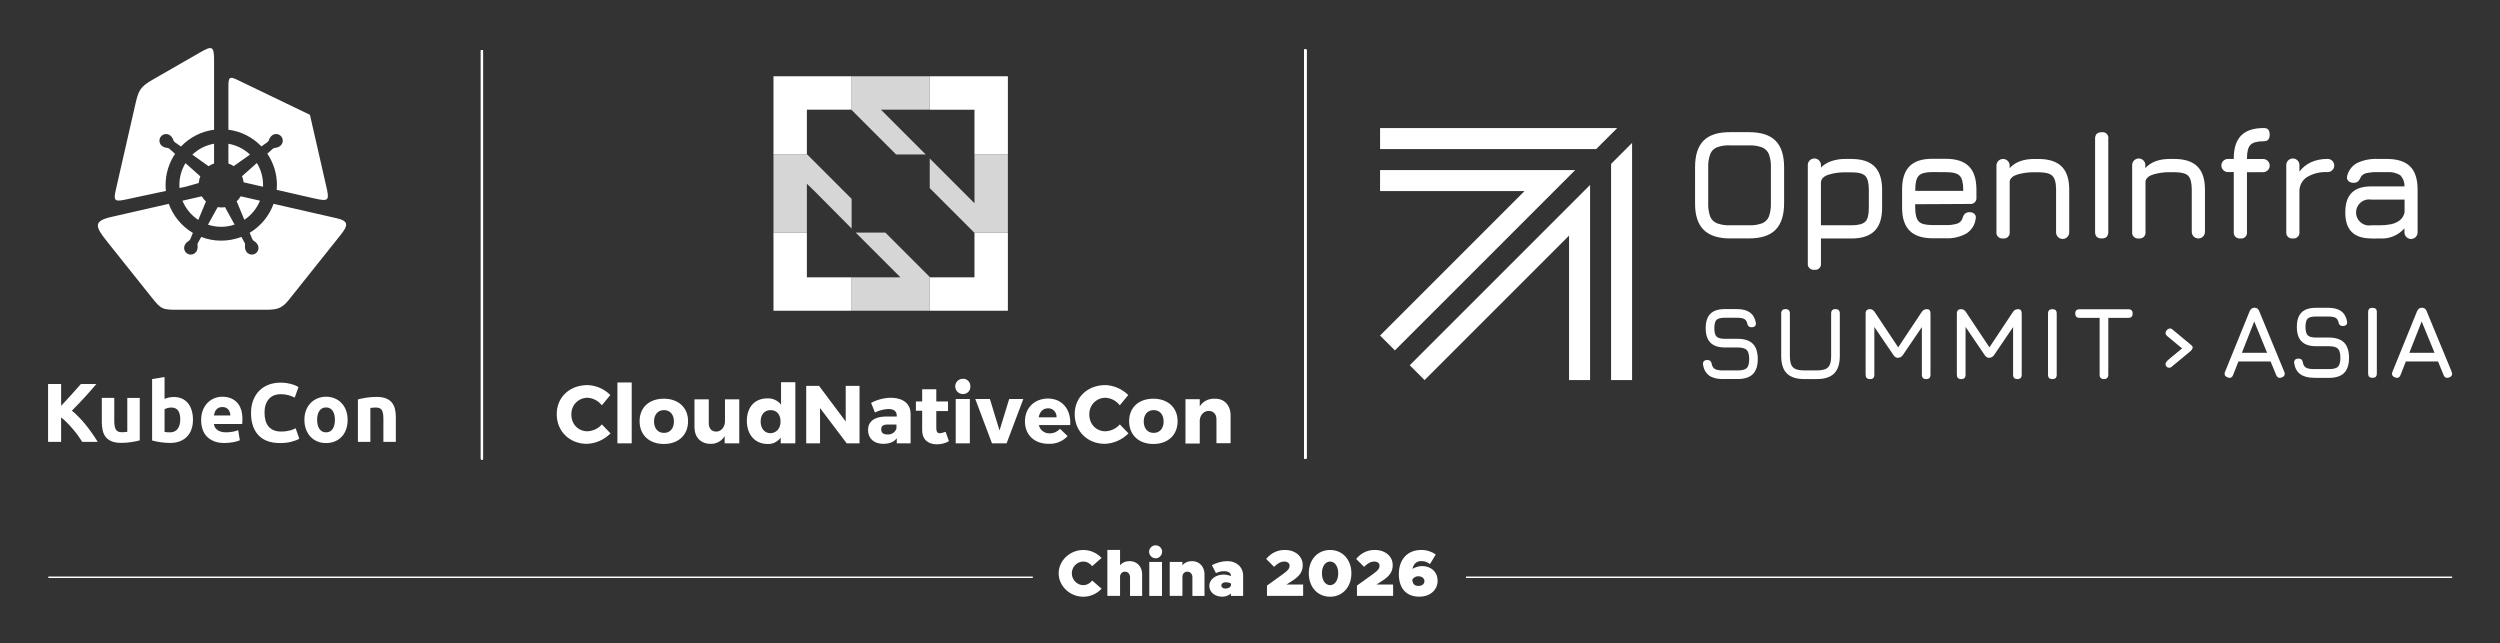 <svg xmlns="http://www.w3.org/2000/svg" role="img" viewBox="-28.64 -28.64 1489.28 383.28"><rect x="-28.64" y="-28.64" width="1489.28" height="383.28" fill="#333333" stroke="none"/><title>KCCNC-CH26-Horizontal-Logo-White.svg</title><defs><clipPath id="clippath"><path d="M748.34.9h1.24v243.61h-1.24z" class="cls-2"/></clipPath><clipPath id="clippath-1"><path d="M257.86 1.32h1.24v243.61h-1.24z" class="cls-2"/></clipPath><style>.cls-2{fill:#fff}</style></defs><path d="M844.65 314.82h587.47v.88H844.65v-.88zM.16 314.81h586.45v.89H.16v-.89z" class="cls-2"/><path d="M602.02 312.89c0-7.56 6.7-13.9 14.64-13.9 4.31 0 8.22 1.84 10.92 4.74l-5.6 4.89c-1.25-1.64-3.21-2.74-5.32-2.74-3.68 0-6.81 3.21-6.81 7.01s3.13 7.05 6.81 7.05c2.15 0 4.07-1.1 5.36-2.74l5.56 4.86c-2.7 2.94-6.62 4.78-10.92 4.78-7.95 0-14.64-6.38-14.64-13.94zm49.72.58v12.88h-7.2v-11.12c0-1.96-1.25-3.33-3.05-3.33-1.68 0-2.9 1.29-2.9 3.09v11.35h-7.56v-27.37h7.56v9.16c1.25-1.57 3.29-2.51 5.72-2.51 4.35 0 7.44 3.25 7.44 7.83zm4.15-13.43c0-2.04 1.72-3.84 3.92-3.84s3.84 1.8 3.84 3.84-1.72 3.92-3.84 3.92-3.92-1.8-3.92-3.92zm.12 6.07h7.56v20.24h-7.56v-20.24zm32.88 7.36v12.88h-7.2v-11.12c0-1.96-1.25-3.33-3.05-3.33-1.68 0-2.9 1.29-2.9 3.09v11.35h-7.56V306.1h7.56v2.04c1.25-1.57 3.29-2.51 5.72-2.51 4.35 0 7.44 3.25 7.44 7.83zm23.02.94v11.94h-7.24v-1.45c-1.37 1.25-3.29 1.92-5.21 1.92-4.35 0-7.71-2.66-7.71-6.46s3.76-6.73 8.65-6.73c1.33 0 2.82.31 4.27.9v-.12c0-1.76-1.53-2.78-4.15-2.78-1.76 0-3.33.39-4.82 1.13l-2.39-4.74c2.82-1.41 5.83-2.39 9.24-2.39 5.13 0 9.36 3.25 9.36 8.77zm-7.24 5.56v-1.02c-.9-.47-2.04-.74-3.21-.74-1.45 0-2.54.82-2.54 1.96 0 1.06 1.02 1.8 2.39 1.8 1.84 0 3.21-.82 3.37-2zm21.45.24l9.98-7.2c2.82-2.04 3.48-3.25 3.48-4.66 0-1.49-1.29-2.47-3.05-2.47-2.31 0-4.11 1.1-6.19 3.17l-4.7-4.74c2.98-3.52 6.62-5.33 11.08-5.33 6.38 0 10.69 3.84 10.69 9.04 0 3.52-1.41 6.26-6.19 9.32l-3.48 2.23h9.91v6.77h-21.54v-6.15zm24.9-7.32c0-8.14 5.25-13.9 12.69-13.9s12.69 5.76 12.69 13.9-5.25 13.94-12.69 13.94-12.69-5.76-12.69-13.94zm17.54 0c0-4.11-2-7.01-4.86-7.01s-4.85 2.9-4.85 7.01 2 7.05 4.85 7.05 4.86-2.94 4.86-7.05zm11.16 7.32l9.98-7.2c2.82-2.04 3.48-3.25 3.48-4.66 0-1.49-1.29-2.47-3.05-2.47-2.31 0-4.11 1.1-6.19 3.17l-4.7-4.74c2.98-3.52 6.62-5.33 11.08-5.33 6.38 0 10.69 3.84 10.69 9.04 0 3.52-1.41 6.26-6.19 9.32l-3.48 2.23h9.91v6.77h-21.54v-6.15zm48.04-2.98c0 5.87-4.78 9.59-10.85 9.59-8.22 0-12.25-5.44-12.25-13.43 0-8.65 5.01-14.41 13.35-14.41 3.41 0 6.3 1.02 8.65 2.7l-3.45 5.72c-1.61-1.17-3.09-1.8-5.13-1.8-2.86 0-4.62 1.64-5.29 4.66 1.57-1.02 3.72-1.68 5.83-1.68 5.01 0 9.12 3.29 9.12 8.65zm-7.84.31c0-1.84-1.76-2.9-3.72-2.9-1.53 0-2.82.78-3.56 2.08.35 2.62 1.33 3.68 3.76 3.68 2.11 0 3.52-1.21 3.52-2.86z" class="cls-2"/><g><path d="M748.34.9h1.24v243.61h-1.24V.9z" class="cls-2"/><path id="SVGID" d="M748.34.9h1.24v243.61h-1.24z" class="cls-2"/><path d="M748.34.9h1.24v243.61h-1.24z" class="cls-2"/><path d="M748.34.9h1.24v243.61h-1.24z" class="cls-2"/><g clip-path="url(#clippath)"><path d="M748.34.9h1.24v243.61h-1.24V.9z" class="cls-2"/></g><g><path d="M257.86 1.32h1.24v243.61h-1.24V1.32z" class="cls-2" id="b"/><path d="M257.86 1.32h1.24v243.61h-1.24V1.32z" class="cls-2"/><path d="M257.86 1.32h1.24v243.61h-1.24V1.32z" class="cls-2"/><path id="SVGID-2" d="M257.86 1.32h1.24v243.61h-1.24z" class="cls-2" data-name="SVGID"/><path d="M257.86 1.32h1.24v243.61h-1.24z" class="cls-2"/><path d="M257.86 1.32h1.24v243.61h-1.24z" class="cls-2"/><g clip-path="url(#clippath-1)"><path d="M257.86 1.32h1.24v243.61h-1.24V1.32z" class="cls-2"/></g><g><path fill="#fff" fill-rule="evenodd" d="M82.57 82.45l-4.28.91c-.04-.61-.07-1.22-.07-1.83 0-4.6 1.25-9.06 3.64-12.98l8.38 7.48.45.39c-.51 1.24-.83 2.57-.95 3.97-.28.08-.55.15-.83.23l-6.35 1.82zm16.31-25.47v11.77c-1.17.39-2.27.94-3.28 1.63-.38-.28-.75-.56-1.14-.83l-8.51-6.05c3.58-3.41 8.07-5.68 12.92-6.52zM60.34 87.2c-4.77 1.02-9.58 2.05-14.48 3.11-6.66 1.43-6.88.13-5.43-6.2 4.1-17.94 7.54-33.04 11.64-50.98 1.85-8.1 3.03-10.17 10.33-14.36C72.54 12.95 80.02 8.64 90.86 2.41c6.74-3.88 8.03-3.58 8.03 4.67v41.56c-7.53.97-14.48 4.5-19.74 10.02l-3.6-2.56c-.46-.33-.67-.64-.88-1.16-.51-1.27-.79-1.98-1.91-2.87-1.7-1.36-4.2-1.08-5.56.63-1.36 1.7-1.08 4.2.63 5.56.59.47 1.22.81 1.96 1 .47.12.94.16 1.42.24.44.07.74.2 1.08.5l3.37 3.01C71.95 68.5 70 74.92 70 81.55c0 1.19.06 2.38.19 3.56l-7.28 1.55-2.56.55zm47.08-18.44V56.99c4.82.83 9.28 3.07 12.85 6.45l-9.29 6.6c-.13.09-.26.19-.39.28-.98-.65-2.04-1.18-3.18-1.56zm20.63 13.84l-11.55-2.64c-.15-1.28-.47-2.5-.95-3.64.11-.09.21-.19.32-.28l8.5-7.58c2.43 3.94 3.7 8.44 3.7 13.08 0 .35 0 .71-.02 1.06zm-15.03-63.54c6.21 2.99 10.74 5.17 16.95 8.16 8.67 4.18 17.35 8.35 26.02 12.53 2.14 9.38 4.28 18.77 6.43 28.15 1.28 5.59 1.96 8.6 3.24 14.19 1.99 8.73 1.8 9.49-7.21 7.44l-22.25-5.08c.09-.97.13-1.94.13-2.92 0-6.67-1.98-13.13-5.73-18.63l3.17-2.83c.42-.38.78-.51 1.33-.6 1.35-.21 2.11-.33 3.22-1.22 1.7-1.36 1.98-3.86.63-5.56-1.36-1.7-3.86-1.99-5.56-.63-.59.47-1.07 1.01-1.42 1.68-.22.43-.36.89-.55 1.33-.17.42-.36.68-.73.94l-3.6 2.56c-5.25-5.48-12.18-8.98-19.67-9.94V23.24c0-5.95.53-6.64 5.6-4.2zm-7.61 75.69c-.74.12-1.49.19-2.27.19-.73 0-1.44-.06-2.14-.17-.13.25-.26.49-.4.74l-5.34 9.68c2.54.85 5.2 1.27 7.87 1.27s5.42-.44 7.99-1.31l-5.27-9.56-.45-.84zm9.33-6.46l11.5 2.62c-1.89 4.63-5.14 8.61-9.31 11.38l-4.57-11.01c.93-.88 1.74-1.89 2.39-3zm-34.68 2.63l11.5-2.62c.68 1.15 1.52 2.19 2.49 3.09-.1.24-.21.48-.31.72l-4.26 10.27c-4.22-2.78-7.52-6.78-9.42-11.45zm94.35 20.21c-5.5 6.89-8.02 10.05-13.52 16.95-6.25 7.84-11.3 14.17-17.54 22-4.5 5.64-7.64 5.81-15.06 5.81H77.85c-9.67 0-10.3-.03-16.2-7.43-5.84-7.33-10.41-13.05-16.26-20.38-4.57-5.73-5.74-7.2-10.31-12.93-7.11-8.92-8.27-12.08 2.74-14.59l34.1-7.78c2.61 7.25 7.7 13.39 14.34 17.33l-1.5 3.62c-.22.52-.48.8-.94 1.12-1.13.78-1.75 1.22-2.37 2.5-.95 1.97-.12 4.33 1.85 5.28 1.97.95 4.33.12 5.28-1.85.33-.68.52-1.37.54-2.13.01-.49-.06-.96-.09-1.44-.03-.45.03-.77.25-1.16l1.95-3.53c3.8 1.46 7.83 2.2 11.91 2.2s8.19-.75 12.02-2.25l1.91 3.46c.27.5.33.87.29 1.43-.09 1.37-.14 2.13.47 3.41.95 1.97 3.32 2.8 5.28 1.85 1.97-.95 2.8-3.32 1.85-5.28-.33-.68-.75-1.26-1.33-1.75-.37-.31-.78-.55-1.18-.83-.37-.26-.58-.5-.76-.92l-1.58-3.8c6.59-3.94 11.63-10.05 14.23-17.26l37.62 8.59c7.3 1.67 6.77 4.34 2.43 9.78z"/><path d="M184.57 209.3c1.26-.36 2.89-.71 4.88-1.02 1.99-.32 4.08-.47 6.27-.47s4.07.29 5.55.87c1.48.58 2.65 1.4 3.51 2.46.86 1.06 1.48 2.32 1.84 3.78.36 1.46.55 3.09.55 4.88v14.79h-7.42V220.7c0-2.39-.32-4.08-.95-5.08-.63-1-1.81-1.49-3.53-1.49-.53 0-1.1.02-1.69.07-.6.05-1.13.11-1.59.18v20.21h-7.42V209.3zm-13.69 12.15c0-2.29-.46-4.09-1.37-5.4-.91-1.31-2.22-1.97-3.91-1.97s-3 .65-3.93 1.97c-.93 1.31-1.39 3.11-1.39 5.4s.46 4.11 1.39 5.45c.93 1.34 2.24 2.02 3.93 2.02s3-.67 3.91-2.02c.91-1.34 1.37-3.16 1.37-5.45zm7.57 0c0 2.06-.3 3.94-.9 5.65-.6 1.71-1.46 3.17-2.59 4.38s-2.48 2.15-4.06 2.81c-1.58.66-3.34 1-5.3 1s-3.68-.33-5.25-1c-1.58-.66-2.93-1.6-4.06-2.81-1.13-1.21-2.01-2.67-2.64-4.38-.63-1.71-.95-3.59-.95-5.65s.32-3.93.97-5.63c.65-1.69 1.54-3.14 2.69-4.33s2.51-2.12 4.08-2.79c1.58-.66 3.29-1 5.15-1s3.63.33 5.2 1c1.58.66 2.93 1.59 4.06 2.79 1.13 1.19 2.01 2.64 2.64 4.33.63 1.69.95 3.57.95 5.63zm-40.32 13.84c-5.61 0-9.88-1.56-12.82-4.68-2.94-3.12-4.41-7.55-4.41-13.29 0-2.85.45-5.4 1.34-7.64.9-2.24 2.12-4.13 3.68-5.68 1.56-1.54 3.42-2.71 5.58-3.51 2.16-.8 4.5-1.19 7.02-1.19 1.46 0 2.79.11 3.98.32 1.19.22 2.24.47 3.14.75.9.28 1.64.57 2.24.87.6.3 1.03.53 1.29.7l-2.24 6.27c-1.06-.56-2.3-1.05-3.71-1.44-1.41-.4-3.01-.6-4.8-.6-1.19 0-2.36.2-3.51.6-1.14.4-2.16 1.04-3.04 1.92-.88.88-1.58 2.02-2.12 3.41-.53 1.39-.8 3.09-.8 5.08 0 1.59.17 3.08.52 4.46s.91 2.56 1.69 3.56c.78 1 1.8 1.78 3.06 2.36 1.26.58 2.79.87 4.58.87 1.13 0 2.14-.07 3.04-.2.9-.13 1.69-.29 2.39-.47.7-.18 1.31-.39 1.84-.62s1.01-.45 1.44-.65l2.14 6.22c-1.1.66-2.64 1.26-4.63 1.79-1.99.53-4.3.8-6.92.8zm-29.52-16.43c-.03-.63-.14-1.24-.32-1.84-.18-.6-.46-1.13-.85-1.59-.38-.47-.86-.85-1.44-1.15-.58-.3-1.3-.45-2.17-.45s-1.54.14-2.14.42c-.6.28-1.1.65-1.49 1.12-.4.46-.7 1-.92 1.62-.22.61-.37 1.24-.47 1.87h9.81zm-17.42 2.84c0-2.32.36-4.36 1.07-6.1.71-1.74 1.65-3.19 2.81-4.36 1.16-1.16 2.5-2.04 4.01-2.64 1.51-.6 3.06-.9 4.65-.9 3.72 0 6.65 1.14 8.81 3.41 2.16 2.27 3.24 5.62 3.24 10.03 0 .43-.02.9-.05 1.42-.03.51-.07.97-.1 1.37H98.8c.17 1.53.88 2.74 2.14 3.63 1.26.9 2.95 1.34 5.08 1.34 1.36 0 2.7-.12 4.01-.37 1.31-.25 2.38-.56 3.21-.92l1 6.02c-.4.2-.93.4-1.59.6-.66.2-1.4.37-2.22.52-.81.15-1.68.27-2.61.37-.93.1-1.86.15-2.79.15-2.36 0-4.41-.35-6.15-1.05-1.74-.7-3.19-1.65-4.33-2.86-1.15-1.21-1.99-2.65-2.54-4.31-.55-1.66-.82-3.45-.82-5.38zm-4.88-.2c0 2.09-.31 3.98-.92 5.67-.61 1.69-1.5 3.14-2.66 4.33-1.16 1.19-2.59 2.12-4.28 2.76-1.69.65-3.62.97-5.78.97-.9 0-1.83-.04-2.81-.12-.98-.08-1.94-.19-2.89-.32-.95-.13-1.85-.29-2.71-.47-.86-.18-1.63-.37-2.29-.57v-36.59l7.42-1.19v13.04c.83-.36 1.69-.65 2.59-.85.9-.2 1.86-.3 2.89-.3 1.86 0 3.5.32 4.93.97 1.43.65 2.62 1.57 3.58 2.76.96 1.19 1.69 2.63 2.19 4.31.5 1.68.75 3.54.75 5.6zm-7.56-.2c0-4.78-1.76-7.17-5.28-7.17-.76 0-1.52.1-2.26.3-.75.2-1.35.45-1.82.75v13.49c.36.07.83.12 1.39.18.56.05 1.18.07 1.84.07 2.02 0 3.55-.7 4.58-2.09 1.03-1.39 1.54-3.24 1.54-5.53zm-24.14 12.39c-1.26.36-2.89.71-4.88 1.02-1.99.32-4.08.47-6.27.47s-4.07-.3-5.55-.9c-1.48-.6-2.65-1.44-3.51-2.51-.86-1.08-1.48-2.36-1.84-3.86-.36-1.49-.55-3.14-.55-4.93v-14.59h7.42v13.69c0 2.39.32 4.12.95 5.18.63 1.06 1.81 1.59 3.53 1.59.53 0 1.1-.02 1.69-.07.6-.05 1.13-.11 1.59-.17V208.4h7.42v25.29zm-34.25.9c-.7-1.13-1.52-2.35-2.46-3.66-.95-1.31-1.97-2.62-3.09-3.93-1.11-1.31-2.27-2.57-3.46-3.78s-2.39-2.28-3.58-3.21v14.59H0v-34.5h7.77v13.04c2.02-2.12 4.06-4.34 6.1-6.64 2.04-2.31 3.94-4.44 5.7-6.4h9.21c-2.36 2.79-4.72 5.48-7.09 8.06-2.37 2.59-4.87 5.19-7.49 7.82 2.75 2.29 5.42 5.01 7.99 8.16 2.57 3.15 5.04 6.64 7.39 10.45h-9.21z" class="cls-2"/></g><g><path d="M334.86 206.77l-4.97 6.03c-2.1-2.68-5.16-4.3-8.51-4.5-5.36 0-9.66 4.3-9.66 9.66v.38c0 5.74 4.11 9.95 9.66 9.95 3.25-.19 6.41-1.63 8.51-4.11l5.16 5.36c-3.73 3.73-8.7 6.03-14.06 6.22-10.33 0-17.98-7.46-17.98-17.69s7.84-17.31 18.36-17.31c5.16.19 9.95 2.3 13.58 5.93l-.1.1zm4.3 28.69v-36.25h8.51v36.25h-8.51zm42.09-13.2c0 8.23-5.74 13.58-14.44 13.58s-14.44-5.36-14.44-13.58 5.74-13.39 14.44-13.39 14.44 5.36 14.44 13.39zm-20.28.19c0 4.11 2.3 6.79 5.93 6.79s5.93-2.68 5.93-6.79-2.3-6.79-5.93-6.79-5.93 2.68-5.93 6.79zm50.59 13.01h-8.51v-4.3c-1.82 3.06-5.16 4.78-8.51 4.59-5.74 0-9.47-3.92-9.47-9.95v-16.55h8.51v14.25c0 3.06 1.63 4.97 4.5 4.97s5.16-2.68 5.16-6.22v-13.01h8.51v26.21h-.19zm33.39 0h-8.51v-3.35c-2.01 2.49-4.78 3.92-7.84 3.73-7.46 0-12.34-5.55-12.34-13.77s4.78-13.39 12.15-13.39c3.25-.19 6.22 1.24 8.23 3.73v-13.39h8.51v36.35h-.19v.1zm-8.61-13.01c0-4.11-2.3-6.79-5.93-6.79s-5.93 2.68-5.93 6.79 2.3 6.98 5.93 6.98c3.54-.19 5.93-2.87 5.93-6.98zm39.4 13.01l-15.88-21.04v21.04h-8.23v-34.24h7.65l15.88 21.23v-21.23h8.23v34.24h-7.65zm38.07-17.31v17.31h-8.23v-3.06c-1.63 2.3-4.59 3.35-8.03 3.35-5.74 0-9.09-3.35-9.09-8.23s3.54-7.84 10.14-8.03h6.98v-.38c0-2.68-1.63-4.11-5.16-4.11-2.68.19-5.55.86-7.84 2.1l-2.3-5.74c3.73-2.01 8.03-3.06 12.15-3.06 7.17.19 11.38 3.73 11.38 9.66v.19zm-8.42 8.41v-2.3h-5.36c-2.49 0-3.73.86-3.73 2.87s1.24 3.06 3.73 3.06c2.3.19 4.59-1.24 5.36-3.54v-.1zm31.18 7.66c-2.1 1.24-4.59 1.82-7.17 1.82-5.16 0-8.7-2.87-8.7-8.42v-11.57h-3.73v-5.55h3.73v-7.27h8.42v7.27h6.98v5.74h-6.98v10.33c0 2.01.86 3.06 2.3 2.87 1.05-.19 2.1-.38 3.25-.86l2.01 5.74-.1-.1zm12.82-32.62c.19 2.49-1.82 4.5-4.3 4.5h-.19c-2.49 0-4.5-2.1-4.5-4.59s2.01-4.5 4.5-4.5c2.3-.19 4.3 1.63 4.5 3.92v.67zm-8.7 33.86v-26.4h8.42v26.4h-8.42zm21.61 0l-9.95-26.4h8.7l5.74 18.75 5.74-18.75h8.42l-9.95 26.4h-8.7zm46.49-10.9h-18.56c.57 2.87 3.25 4.97 6.22 4.97s4.59-1.05 6.41-2.68l4.5 4.3c-3.06 3.25-7.17 4.78-11.38 4.59-8.51 0-14.06-5.36-14.06-13.39s5.74-13.58 13.77-13.58 13.77 6.03 13.2 15.69l-.1.1zm-8.04-4.6c.19-2.68-1.82-5.16-4.5-5.36h-.57c-3.06 0-4.97 2.1-5.55 5.36h10.62zm42.66-13.19l-4.97 6.03c-2.1-2.68-5.16-4.3-8.51-4.5-5.36 0-9.66 4.3-9.66 9.66v.38c0 5.74 4.11 9.95 9.66 9.95 3.25-.19 6.41-1.63 8.51-4.11l5.16 5.36c-3.73 3.73-8.7 6.03-14.06 6.22-10.33 0-17.98-7.46-17.98-17.69s7.84-17.31 18.36-17.31c4.97.19 9.85 2.3 13.58 5.93l-.1.1zm29.46 15.49c0 8.23-5.74 13.58-14.44 13.58s-14.44-5.36-14.44-13.58 5.74-13.39 14.44-13.39 14.44 5.36 14.44 13.39zm-20.18.19c0 4.11 2.3 6.79 5.93 6.79s5.93-2.68 5.93-6.79-2.3-6.79-5.93-6.79-5.93 2.68-5.93 6.79zm51.74-3.63v16.55h-8.42v-14.25c0-3.06-1.82-4.97-4.59-4.97s-4.97 2.1-5.36 5.36v14.06h-8.51v-26.4h8.51v4.3c1.82-3.06 5.36-4.78 8.9-4.59 5.55-.19 9.47 3.73 9.47 9.95z" class="cls-2"/><path d="M551.87 63.36h19.9V16.81h-46.55v19.9h26.65v26.65zm-99.84-.17V36.71h26.47l.18.18V16.81h-46.55v46.55h20.07l-.17-.17zm119.74 46.72H551.7l.17.17v26.48H525.4l-.18-.18v20.08h46.55v-46.55zm-93.09 46.55v-19.9h-26.65v-26.65h-19.9v46.55h46.55z" class="cls-2"/><path d="M481.1 109.91l26.65 26.65h-29.07v19.9h46.54v-20.08l-26.47-26.47H481.1zm24.05-46.55h17.65l-21.97-21.98-4.68-4.67h29.07v-19.9h-46.54v20.08L492 50.21l13.15 13.15zm-53.12 46.55V80.84l4.67 4.5 21.98 22.15V89.84l-13.15-13.16-13.33-13.32h-20.07v46.55h19.9zm73.19-26.48l26.48 26.48h20.07V63.36h-19.9v29.07l-26.65-26.65v17.65z" class="cls-2" opacity=".8"/></g></g><g><path d="M793.48 72.68v12.51h86.05l-86.05 86.05 8.84 8.84L909.74 72.67H793.48zm128.76-12.53l12.53-12.51H793.49v12.51h128.76zM931.1 69v128.77h12.51V56.49L931.1 69zm-12.51 128.79V81.53L811.17 188.94l8.84 8.84 86.05-86.05v86.05h12.53zm83.46-84.39c-7.07 0-12.35-1.71-15.8-5.12-3.45-3.42-5.16-8.69-5.12-15.8V70.92c0-7.19 1.73-12.47 5.13-15.85 3.42-3.36 8.69-5.03 15.79-4.98h11.19c7.16 0 12.45 1.7 15.82 5.08 3.38 3.38 5.11 8.67 5.11 15.82v21.47c0 7.07-1.7 12.34-5.11 15.8-3.38 3.42-8.67 5.12-15.82 5.12h-11.19zm0-7.83h11.19c2.67.1 5.34-.3 7.85-1.18 1.84-.75 3.29-2.21 4.03-4.04.88-2.52 1.29-5.19 1.19-7.85V71.02c.1-2.65-.3-5.31-1.19-7.79-.75-1.84-2.2-3.31-4.03-4.06-2.52-.91-5.19-1.32-7.85-1.21h-11.19c-2.65-.14-5.31.24-7.79 1.12-1.86.7-3.32 2.17-4.06 4.01-.92 2.52-1.34 5.18-1.24 7.84V92.5c-.1 2.67.3 5.34 1.18 7.85.76 1.84 2.21 3.29 4.06 4.04 2.52.89 5.18 1.29 7.84 1.18h.01zm50.17 26.5c-1.9.27-3.65-1.04-3.93-2.93-.04-.33-.04-.66 0-.99V69.98c-.16-2.16 1.46-4.04 3.62-4.21 2.16-.16 4.04 1.47 4.21 3.62v1.75c1.75-1.73 3.9-3.03 6.24-3.8 2.69-.91 5.49-1.34 8.33-1.29h3.55c6.21 0 10.83 1.51 13.81 4.49 2.98 2.98 4.5 7.61 4.5 13.83v10.76c0 6.21-1.49 10.8-4.5 13.8-3.01 3.01-7.61 4.5-13.81 4.5h-18.12v14.77c.27 1.88-1.05 3.62-2.93 3.9-.33.04-.66.04-.99 0l.03-.03h-.01zm3.9-26.5h18.12c4.08 0 6.83-.75 8.28-2.13 1.45-1.38 2.13-4.24 2.13-8.28V84.43c0-4.08-.71-6.83-2.13-8.28-1.42-1.44-4.17-2.16-8.28-2.13h-3.55c-3.42-.07-6.83.4-10.09 1.41-2.82.92-4.24 2.4-4.49 4.41v25.73h.01zm56.14-12.59v2.13c0 4.01.75 6.73 2.13 8.2 1.38 1.47 4.24 2.13 8.27 2.13h7.68c2.39.1 4.76-.2 7.06-.89 1.44-.52 2.57-1.67 3.04-3.12.24-1.01.73-1.94 1.42-2.72.76-.68 1.77-1.01 2.78-.93 1.09-.09 2.17.3 2.98 1.05.72.82.96 1.93.66 2.98-.47 3.55-2.49 6.7-5.49 8.64-3.8 2.1-8.1 3.08-12.43 2.85h-7.61c-6.18 0-10.79-1.48-13.79-4.49-3.01-3.01-4.5-7.56-4.5-13.72V84.26c0-6.37 1.51-10.96 4.5-13.93 3-2.98 7.61-4.44 13.79-4.37h7.68c6.23 0 10.83 1.48 13.81 4.46 2.99 2.98 4.49 7.59 4.5 13.85v4.67c.27 1.9-1.07 3.65-2.95 3.91-.33.04-.66.04-.99 0l-32.5.17-.03-.03zm10.45-19.12c-4.04 0-6.8.63-8.27 2.13-1.47 1.48-2.13 4.24-2.13 8.34v.75h28.57v-.75c0-4.08-.7-6.83-2.13-8.28-1.42-1.44-4.17-2.16-8.28-2.13l-7.78-.06h.01zm41.89 39.54c-1.9.27-3.65-1.04-3.93-2.92-.04-.33-.04-.68 0-1.01V69.98c0-2.17 1.75-3.93 3.93-3.93s3.93 1.75 3.93 3.93v1.54c3.29-3.62 8.14-5.44 14.58-5.46h2.59c6.21 0 10.83 1.51 13.83 4.49 3.01 2.98 4.49 7.61 4.49 13.83v25.11c.16 2.16-1.46 4.04-3.62 4.21-2.16.16-4.04-1.47-4.21-3.62v-25.7c0-4.08-.75-6.83-2.23-8.28-1.47-1.44-4.24-2.13-8.24-2.13h-2.59c-3.31-.06-6.58.37-9.78 1.28-2.76.85-4.37 2.13-4.8 4.04v30.24c.26 1.9-1.08 3.64-2.98 3.9-.31.04-.63.04-.95 0v-.03zm58.76-.01c-1.08.09-2.16-.26-2.98-.95-.69-.83-1.02-1.9-.95-2.98V54.1c-.09-1.08.26-2.16.95-3.01.84-.68 1.9-1.01 2.98-.93 1.84-.33 3.6.88 3.93 2.72.07.4.07.82 0 1.21v55.36c.08 1.06-.26 2.14-.94 2.98-.82.7-1.91 1.06-3 .95h.01zm22.09.01c-1.9.27-3.65-1.04-3.93-2.92-.04-.33-.04-.68 0-1.01V69.98c-.16-2.16 1.47-4.04 3.63-4.21 2.16-.16 4.04 1.47 4.21 3.62v2.11c3.31-3.62 8.15-5.46 14.58-5.46h2.62c6.23 0 10.83 1.51 13.83 4.49 3.01 2.98 4.49 7.61 4.49 13.83v25.11c0 2.17-1.75 3.93-3.93 3.93s-3.93-1.75-3.93-3.93V84.35c0-4.08-.72-6.83-2.13-8.28-1.41-1.44-4.24-2.13-8.24-2.13h-2.62c-3.29-.06-6.58.37-9.75 1.28-2.78.85-4.37 2.13-4.82 4.04v30.24c.26 1.9-1.06 3.64-2.96 3.91-.34.04-.69.04-1.04 0h-.03zm60.51-.01c-1.9.27-3.65-1.06-3.91-2.93-.04-.33-.04-.66 0-.99V73.88h-3.46c-2.17 0-3.93-1.77-3.93-3.93s1.75-3.91 3.93-3.93h3.46v-.36c0-6.14 1.47-10.63 4.44-13.62 2.98-3.01 7.48-4.41 13.58-4.41 2.26 0 3.37 1.31 3.37 3.93s-1.11 3.93-3.37 3.93c-3.93 0-6.6.68-8.04 2.13-1.42 1.44-2.13 4.1-2.13 8.1v.36h9.62c2.17 0 3.93 1.77 3.93 3.93s-1.75 3.91-3.93 3.93h-9.62v35.56c.27 1.9-1.02 3.65-2.92 3.93-.33.04-.69.04-1.04 0h.01zm31.29.01c-1.9.27-3.65-1.04-3.93-2.92-.04-.33-.04-.68 0-1.01V69.98c-.16-2.16 1.47-4.04 3.63-4.21 2.16-.16 4.04 1.47 4.21 3.62v4.2c1.81-2.46 4.24-4.4 7.03-5.65 3.09-1.32 6.43-1.97 9.79-1.91 2.17 0 3.93 1.77 3.93 3.93s-1.75 3.91-3.93 3.93c-4.33-.27-8.63.76-12.34 2.98-2.7 1.74-4.36 4.7-4.49 7.91v24.68c.27 1.9-1.04 3.65-2.93 3.93-.33.04-.66.04-.99 0h.03v.03zm46.74-.01c-5.23 0-9.13-1.28-11.68-3.83-2.55-2.55-3.83-6.37-3.83-11.68s1.28-9.12 3.8-11.66c2.52-2.55 6.37-3.83 11.71-3.83h19.74c.11-2.5-.82-4.93-2.57-6.7-2.37-1.41-5.12-2.03-7.85-1.78h-5.42c-2.33-.09-4.66.13-6.95.62-1.34.29-2.5 1.12-3.23 2.27-.36 1.02-.95 1.94-1.72 2.7-.76.55-1.7.82-2.65.75-1.12.06-2.24-.33-3.08-1.11-.76-.76-1.01-1.91-.66-2.93.76-3.29 2.9-6.1 5.85-7.71 3.87-1.84 8.15-2.67 12.42-2.46h5.42c6.21 0 10.83 1.51 13.83 4.49 3.01 2.98 4.44 7.61 4.44 13.85v25.11c.16 2.16-1.47 4.04-3.62 4.21-2.16.16-4.04-1.47-4.21-3.62v-2.7c-3.65 4.17-9.05 6.4-14.58 6.04l-5.21.03.03-.03v-.03zm0-7.82h5.23c2.17 0 4.34-.2 6.47-.63 1.9-.36 3.68-1.15 5.23-2.32 1.5-1.21 2.52-2.9 2.88-4.8v-7.56H1384c-4.23-.75-8.25 2.09-9 6.31-.75 4.23 2.08 8.25 6.31 9 .88.16 1.8.16 2.69 0h-.01zm-386.27 91.61c-3.49 0-6.23-.7-8.2-2.11-1.96-1.42-3.18-3.59-3.67-6.54-.09-.89.1-1.58.56-2.03.46-.46 1.11-.68 1.97-.68s1.48.22 1.9.62c.39.4.68 1.05.82 1.91.3 1.42.96 2.39 1.98 2.9 1.01.52 2.57.78 4.64.78h8.84c2.63 0 4.44-.47 5.39-1.42.95-.95 1.42-2.73 1.42-5.34s-.49-4.46-1.48-5.44-2.76-1.47-5.35-1.47h-7.62c-3.87 0-6.74-.95-8.63-2.85-1.87-1.9-2.82-4.77-2.82-8.64s.93-6.7 2.78-8.58c1.84-1.85 4.72-2.8 8.58-2.8h7.3c3.25 0 5.81.66 7.68 2 1.85 1.34 3.02 3.36 3.52 6.11.13.88-.04 1.55-.49 2.01-.46.46-1.12.69-2.03.69-.82 0-1.42-.22-1.85-.65-.42-.43-.68-1.06-.81-1.87-.33-1.21-.95-2.03-1.87-2.47-.92-.45-2.3-.66-4.16-.66h-7.3c-2.46 0-4.1.43-4.95 1.31-.83.88-1.25 2.5-1.25 4.9s.43 4.08 1.29 4.98c.86.91 2.52 1.35 4.98 1.35h7.62c4.03 0 7.05.99 9.02 2.95 1.97 1.97 2.96 5 2.96 9.09s-.99 7.07-2.95 9.02c-1.97 1.94-4.98 2.9-9.03 2.9h-8.84v.03h.01zm48.5 0c-4.7 0-8.15-1.12-10.41-3.36-2.24-2.24-3.36-5.71-3.36-10.41v-25.32c0-.86.22-1.51.65-1.94.43-.43 1.08-.65 1.94-.65s1.5.22 1.93.65c.43.43.65 1.06.65 1.94v25.32c0 2.2.27 3.91.78 5.16.52 1.25 1.41 2.14 2.66 2.66 1.25.52 2.98.78 5.16.78h7.38c2.2 0 3.91-.26 5.16-.78 1.24-.52 2.14-1.41 2.66-2.66.52-1.25.78-2.98.78-5.16v-25.32c0-.86.22-1.51.65-1.94.43-.43 1.06-.65 1.93-.65s1.51.22 1.94.65c.43.43.65 1.06.65 1.94v25.32c0 4.7-1.12 8.15-3.35 10.41-2.23 2.24-5.71 3.36-10.41 3.36h-7.38.01zm39.09 0c-1.72 0-2.57-.86-2.57-2.57V158.1c0-1.73.86-2.57 2.57-2.57 1.12 0 2.07.56 2.82 1.67l14.51 21.81-1.11.19 14.62-22c.69-1.11 1.74-1.67 3.13-1.67s2.1.86 2.1 2.57v36.51c0 1.73-.86 2.57-2.57 2.57s-2.57-.86-2.57-2.57v-31.33l1.6.56-12.9 19c-.76 1.11-1.8 1.67-3.13 1.67-.92 0-1.77-.56-2.52-1.67l-12.9-19 1.54.43v30.36c0 1.73-.86 2.57-2.57 2.57h-.04zm54.34 0c-1.72 0-2.57-.86-2.57-2.57V158.1c0-1.73.86-2.57 2.57-2.57 1.12 0 2.07.56 2.82 1.67l14.51 21.81-1.11.19 14.62-22c.69-1.11 1.74-1.67 3.13-1.67s2.1.86 2.1 2.57v36.51c0 1.73-.86 2.57-2.57 2.57s-2.57-.86-2.57-2.57v-31.33l1.6.56-12.9 19c-.76 1.11-1.8 1.67-3.13 1.67-.92 0-1.77-.56-2.52-1.67l-12.9-19 1.54.43v30.36c0 1.73-.86 2.57-2.57 2.57h-.04zm54.33 0c-.88 0-1.54-.22-1.96-.63-.42-.42-.63-1.06-.63-1.96v-36.44c0-.91.22-1.55.63-1.97.42-.4 1.06-.62 1.96-.62s1.55.22 1.97.62c.4.4.62 1.06.62 1.97v36.44c0 .88-.22 1.54-.62 1.96-.4.42-1.07.63-1.97.63zm30.75 0c-.86 0-1.51-.22-1.94-.65-.43-.43-.65-1.06-.65-1.94v-33.87h-11.92c-.86 0-1.51-.22-1.94-.63-.43-.43-.65-1.08-.65-1.94s.22-1.51.65-1.94c.43-.43 1.08-.63 1.94-.63h29c.86 0 1.51.22 1.94.63.43.43.63 1.08.63 1.94s-.22 1.51-.63 1.94c-.43.43-1.08.63-1.94.63h-11.92v33.87c0 .82-.22 1.45-.66 1.91-.45.46-1.08.68-1.91.68zm37.3-7.39c-.42-.43-.63-.92-.63-1.48 0-.34.09-.65.25-.93.16-.27.36-.52.6-.72l9.19-7.61-9.19-7.61c-.25-.22-.45-.47-.6-.75-.16-.27-.25-.58-.25-.89 0-.59.22-1.09.63-1.51.42-.42.92-.63 1.51-.63s1.01.16 1.34.49l11.33 9.38c1.25 1.01 1.25 2.03 0 3.05l-11.33 9.38c-.33.33-.76.49-1.34.49s-1.09-.22-1.51-.63z" class="cls-2"/><path d="M1262.59 189.04c-.4-.43-.62-.93-.62-1.48 0-.35.09-.65.24-.93.16-.27.37-.49.62-.72l9.17-7.59-9.2-7.56c-.24-.22-.43-.46-.62-.75-.16-.27-.25-.56-.25-.89 0-.59.22-1.08.62-1.48.4-.4.93-.62 1.48-.62s1.02.16 1.34.49l11.27 9.36c1.24 1.02 1.24 2.01 0 3.03l-11.27 9.36c-.32.3-.78.49-1.34.49s-1.08-.22-1.48-.65l.03-.06zm35.76 7.13c-1.64-.65-2.14-1.77-1.48-3.38l14.65-36.07c.62-1.37 1.58-2.04 2.87-2.04h.13c1.34.06 2.23.75 2.69 2.04l14.9 36.07c.65 1.61.19 2.76-1.42 3.38-1.61.65-2.76.16-3.38-1.42l-3.32-8.05h-19.18l-3.16 8.05c-.65 1.61-1.74 2.07-3.32 1.42h.03zm8.51-14.66h15.03l-7.65-18.65-7.35 18.65h-.03zm43.05 14.91c-3.49 0-6.23-.72-8.21-2.14-1.96-1.42-3.19-3.59-3.68-6.57-.08-.89.09-1.58.56-2.04.46-.46 1.12-.68 1.98-.68s1.48.22 1.89.62c.4.4.67 1.05.8 1.93.3 1.42.96 2.39 1.99 2.92s2.57.78 4.65.78h8.86c2.63 0 4.46-.46 5.39-1.42.96-.96 1.42-2.73 1.42-5.34s-.49-4.46-1.48-5.42-2.76-1.45-5.37-1.45h-7.62c-3.87 0-6.76-.96-8.64-2.85-1.89-1.88-2.82-4.77-2.82-8.67s.93-6.73 2.79-8.58c1.85-1.85 4.7-2.79 8.61-2.79h7.3c3.25 0 5.83.65 7.68 2.01 1.86 1.34 3.03 3.38 3.54 6.14.13.89-.03 1.55-.49 2.01-.46.46-1.12.68-2.04.68-.81 0-1.42-.22-1.85-.65-.4-.43-.68-1.05-.81-1.88-.34-1.21-.96-2.04-1.88-2.47-.94-.43-2.33-.65-4.16-.65h-7.31c-2.45 0-4.13.43-4.96 1.29-.84.86-1.27 2.52-1.27 4.89s.43 4.08 1.3 4.99c.86.89 2.52 1.37 4.99 1.37h7.62c4.02 0 7.06.99 9.04 2.95 1.99 1.98 2.98 5.02 2.98 9.1s-.99 7.09-2.95 9.05c-1.96 1.96-4.99 2.92-9.05 2.92h-8.86.06v-.03zm34.75 0c-.89 0-1.55-.22-1.96-.62-.4-.4-.62-1.08-.62-1.96v-36.5c0-.89.22-1.55.62-1.98.43-.4 1.08-.62 1.96-.62s1.55.22 1.99.62c.43.4.62 1.05.62 1.98v36.5c0 .86-.22 1.55-.62 1.96-.4.43-1.05.62-1.99.62zm13.42-.25c-1.64-.65-2.14-1.77-1.48-3.38l14.65-36.07c.62-1.37 1.58-2.04 2.87-2.04h.13c1.34.06 2.23.75 2.69 2.04l14.9 36.07c.65 1.61.19 2.76-1.42 3.38-1.61.65-2.76.16-3.38-1.42l-3.31-8.05h-19.18l-3.16 8.05c-.65 1.61-1.74 2.07-3.31 1.42zm8.53-14.66h15.03l-7.65-18.65-7.35 18.65h-.03z" class="cls-2"/></g></g></svg>